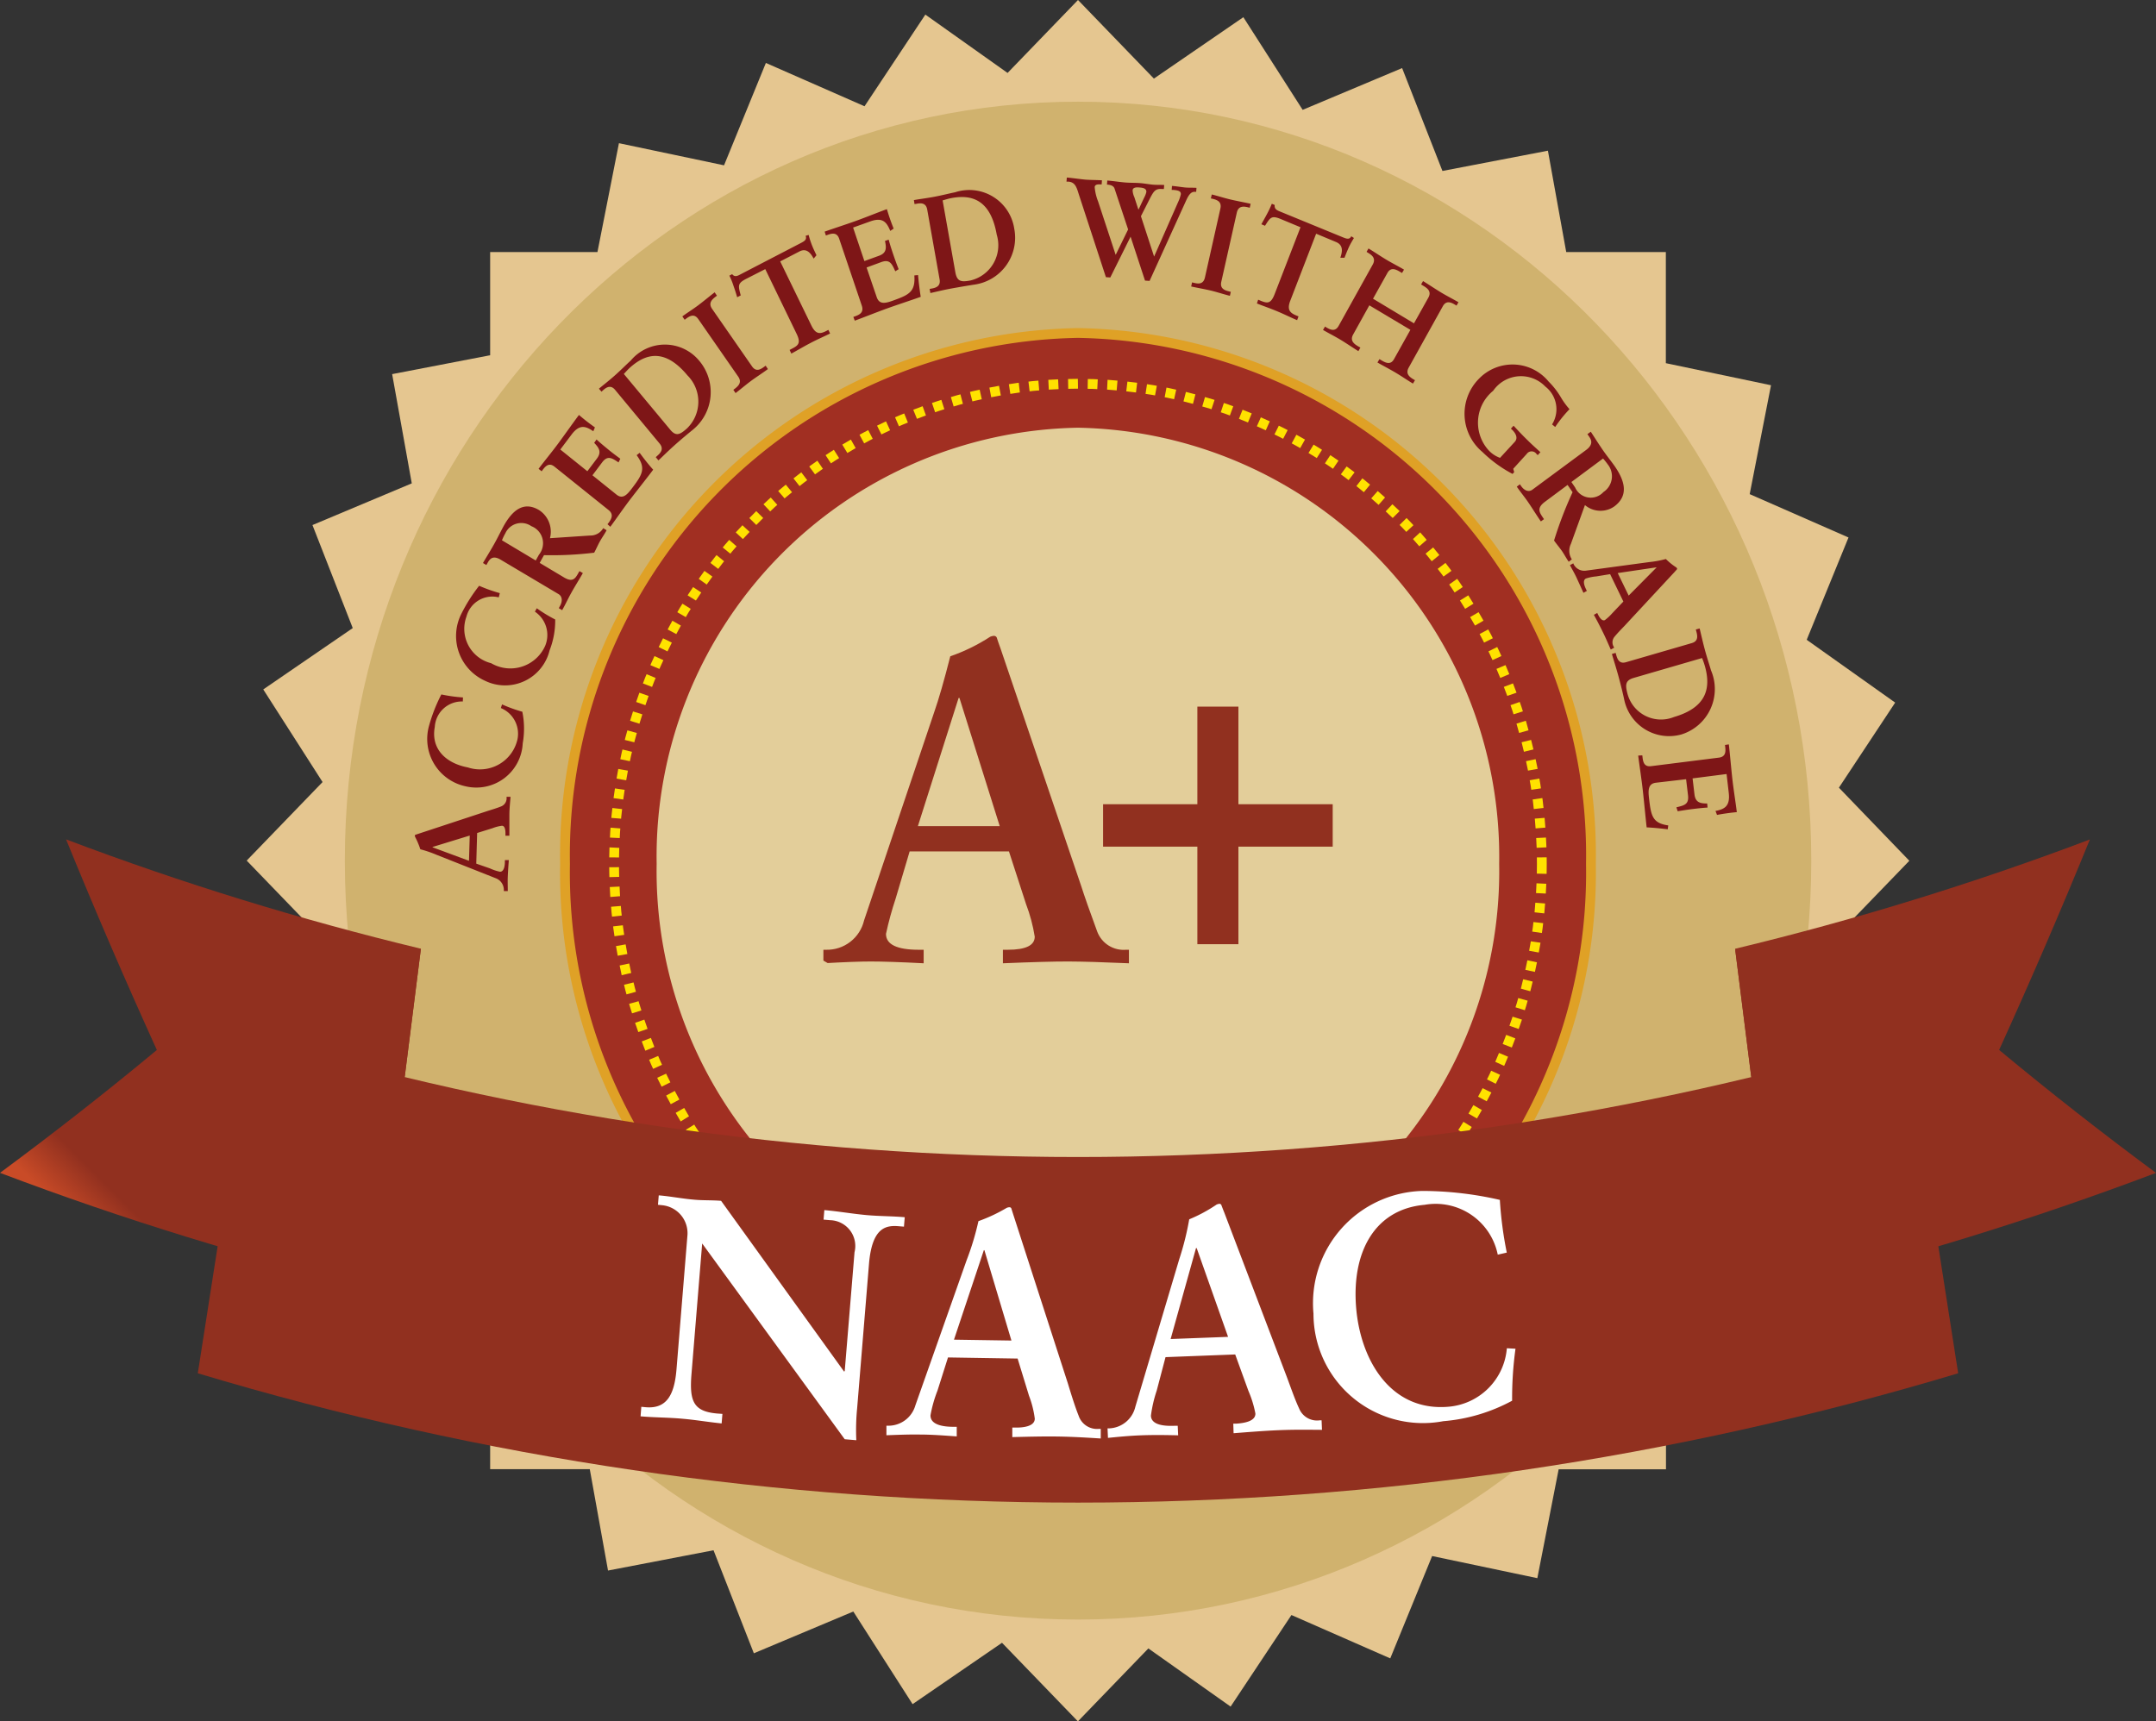 <svg xmlns="http://www.w3.org/2000/svg" xmlns:xlink="http://www.w3.org/1999/xlink" id="Group_15787" data-name="Group 15787" width="63.798" height="50.942" viewBox="0 0 63.798 50.942"><rect x="0" y="0" width="63.798" height="50.942" fill="#333333" stroke="none"/><defs><clipPath id="clip-path"><rect id="Rectangle_1896" data-name="Rectangle 1896" width="63.798" height="50.942" fill="none"></rect></clipPath><clipPath id="clip-path-2"><path id="Path_4217" data-name="Path 4217" d="M18.144,14.249h.025l1.192,3.794H16.939Zm.931-1.809a5.373,5.373,0,0,1-1.177.576q-.272,1.071-.479,1.663l-2.072,6.153a1.127,1.127,0,0,1-1.126.87h-.078v.4c.621-.036,1.088-.053,1.4-.053.354,0,.876.017,1.567.053v-.4h-.144q-.971,0-.971-.47a10.049,10.049,0,0,1,.286-1.045l.414-1.395h2.939l.505,1.556a4.874,4.874,0,0,1,.258.966q0,.389-.8.388h-.142v.4q1.32-.055,1.942-.053t1.787.053v-.4H23.1a.835.835,0,0,1-.854-.537q-.325-.882-.48-1.366l-2.381-7.013c-.051-.141-.091-.253-.116-.334a.1.1,0,0,0-.092-.041.413.413,0,0,0-.1.027" transform="translate(-14.143 -12.413)" fill="none"></path></clipPath><linearGradient id="linear-gradient" x1="-1.498" y1="2.593" x2="-1.382" y2="2.593" gradientUnits="objectBoundingBox"><stop offset="0" stop-color="#c94b27"></stop><stop offset="1" stop-color="#91301f"></stop></linearGradient><clipPath id="clip-path-3"><path id="Path_4218" data-name="Path 4218" d="M22.585,13.793v2.89h-2.79v1.255h2.79v2.888H23.8V17.938h2.79V16.683H23.8v-2.89Z" transform="translate(-19.795 -13.793)" fill="none"></path></clipPath><linearGradient id="linear-gradient-2" x1="-2.99" y1="3.26" x2="-2.832" y2="3.26" xlink:href="#linear-gradient"></linearGradient><clipPath id="clip-path-4"><path id="Path_4220" data-name="Path 4220" d="M35.061,19.621q.635,5.038,1.271,10.08a93.05,93.05,0,0,0,11.184-3.446q-2.375-1.756-4.642-3.639,1.406-3.093,2.686-6.23a87.493,87.493,0,0,1-10.5,3.236" transform="translate(-35.061 -16.385)" fill="none"></path></clipPath><linearGradient id="linear-gradient-3" x1="-2.716" y1="1.549" x2="-2.634" y2="1.549" xlink:href="#linear-gradient"></linearGradient><clipPath id="clip-path-5"><path id="Path_4221" data-name="Path 4221" d="M35.538,22.31q2.289-.548,4.563-1.225-2.568-1.208-5.04-2.565.239,1.895.477,3.791" transform="translate(-35.061 -18.519)" fill="none"></path></clipPath><linearGradient id="linear-gradient-4" x1="-8.254" y1="3.767" x2="-8.016" y2="3.767" xlink:href="#linear-gradient"></linearGradient><clipPath id="clip-path-6"><path id="Path_4222" data-name="Path 4222" d="M4.642,22.617Q2.373,24.5,0,26.254A92.967,92.967,0,0,0,11.184,29.7q.635-5.04,1.271-10.08a87.575,87.575,0,0,1-10.5-3.236q1.278,3.134,2.686,6.232" transform="translate(0 -16.385)" fill="none"></path></clipPath><linearGradient id="linear-gradient-5" x1="0.152" y1="1.55" x2="0.234" y2="1.55" xlink:href="#linear-gradient"></linearGradient><clipPath id="clip-path-7"><path id="Path_4223" data-name="Path 4223" d="M5.062,21.084q2.276.675,4.563,1.225.239-1.9.479-3.791-2.473,1.358-5.042,2.565" transform="translate(-5.062 -18.519)" fill="none"></path></clipPath><linearGradient id="linear-gradient-6" x1="-1.114" y1="3.822" x2="-0.876" y2="3.822" xlink:href="#linear-gradient"></linearGradient><clipPath id="clip-path-8"><path id="Path_4224" data-name="Path 4224" d="M5.557,20.211q-.389,2.5-.779,5t-.781,5a90.527,90.527,0,0,0,52.091,0q-.78-5-1.561-10a85.088,85.088,0,0,1-48.971,0" transform="translate(-3.997 -20.211)" fill="none"></path></clipPath><linearGradient id="linear-gradient-7" x1="-0.177" y1="0.76" x2="-0.145" y2="0.76" xlink:href="#linear-gradient"></linearGradient></defs><path id="Path_4211" data-name="Path 4211" d="M29.584,0,27.5,2.159,25.067.432l-1.8,2.713L20.348,1.863,19.11,4.893,16,4.238,15.364,7.46H12.189v3.054l-2.9.559.581,3.233L6.931,15.54l1.192,3.049L5.475,20.405,7.23,23.146,4.985,25.471l2.084,2.158L5.4,30.147l2.62,1.859L6.783,35.034l2.926,1.283-.633,3.222,3.113.655v3.289h2.948l.54,3,3.122-.6,1.193,3.049,2.943-1.236,1.754,2.741,2.646-1.816,2.246,2.326,2.085-2.159L34.1,50.51,35.9,47.8l2.924,1.283,1.239-3.029,3.113.655.631-3.222h3.176V40.428l2.9-.561-.583-3.231L52.236,35.4l-1.191-3.049,2.648-1.816L51.939,27.8l2.245-2.324L52.1,23.313l1.665-2.518-2.618-1.859,1.237-3.028L49.46,14.625l.631-3.223-3.112-.653V7.46H44.031l-.542-3-3.121.6L39.175,2.015,36.232,3.251,34.477.509,31.83,2.326Z" transform="translate(2.315 0)" fill="#e5c690"></path><g id="Group_13798" data-name="Group 13798"><g id="Group_13797" data-name="Group 13797" clip-path="url(#clip-path)"><path id="Path_4212" data-name="Path 4212" d="M28.661,1.985c11.983,0,21.7,10.057,21.7,22.461s-9.713,22.463-21.7,22.463S6.968,36.854,6.968,24.446,16.681,1.985,28.661,1.985" transform="translate(3.236 1.025)" fill="#d0b26e" fill-rule="evenodd"></path><path id="Path_4213" data-name="Path 4213" d="M26.595,6.5a15.455,15.455,0,0,1,15.18,15.717,15.455,15.455,0,0,1-15.18,15.714A15.454,15.454,0,0,1,11.418,22.215,15.455,15.455,0,0,1,26.595,6.5" transform="translate(5.302 3.355)" fill="#a12f22" fill-rule="evenodd"></path><path id="Path_4214" data-name="Path 4214" d="M26.595,6.5a15.455,15.455,0,0,1,15.18,15.717,15.455,15.455,0,0,1-15.18,15.714A15.454,15.454,0,0,1,11.418,22.215,15.455,15.455,0,0,1,26.595,6.5Z" transform="translate(5.302 3.355)" fill="none" stroke="#dfa126" stroke-width="0.29"></path><ellipse id="Ellipse_138" data-name="Ellipse 138" cx="13.726" cy="14.212" rx="13.726" ry="14.212" transform="translate(18.172 11.358)" fill="none" stroke="#ffe200" stroke-width="0.29" stroke-dasharray="0.29 0.29 0.29 0.29"></ellipse><path id="Path_4215" data-name="Path 4215" d="M25.735,8.349A12.7,12.7,0,0,1,38.2,21.258,12.692,12.692,0,0,1,25.735,34.166,12.691,12.691,0,0,1,13.269,21.258,12.693,12.693,0,0,1,25.735,8.349" transform="translate(6.162 4.31)" fill="#e3ce9a" fill-rule="evenodd"></path><path id="Path_4216" data-name="Path 4216" d="M10.2,23.77l.026-.907.452-.141a1.2,1.2,0,0,1,.281-.073c.1,0,.107.159.105.25l0,.045.116,0c0-.2,0-.4,0-.6s.021-.373.034-.552l-.117,0v.026a.256.256,0,0,1-.161.258c-.119.049-.264.092-.4.135l-2.041.673-.1.033c-.01.008-.01.015-.012.027a.153.153,0,0,0,.007.033,2.332,2.332,0,0,1,.155.368,3.457,3.457,0,0,1,.476.162l1.753.694a.369.369,0,0,1,.242.358l0,.023.117,0c0-.144-.007-.288,0-.432.007-.161.018-.326.031-.484l-.117,0v.044c0,.132-.028.3-.144.3a1.384,1.384,0,0,1-.3-.1Zm-.193-.831-.022.747-1.079-.4v-.009Zm-.2-4.088a4.4,4.4,0,0,1-.64-.089A4.757,4.757,0,0,0,8.8,19.7a1.433,1.433,0,0,0,1.075,1.779,1.375,1.375,0,0,0,1.7-1.271,2.484,2.484,0,0,0-.012-.934,4.309,4.309,0,0,1-.6-.217l-.035.108a.822.822,0,0,1,.492.923,1.137,1.137,0,0,1-1.467.835c-.665-.126-1.1-.558-.98-1.2a.8.8,0,0,1,.829-.752Zm1.09-3.087a4.53,4.53,0,0,1-.612-.218,4.9,4.9,0,0,0-.537.852,1.454,1.454,0,0,0,.716,1.962,1.355,1.355,0,0,0,1.905-.9,2.413,2.413,0,0,0,.167-.916,4.216,4.216,0,0,1-.545-.332l-.056.1a.833.833,0,0,1,.306,1.007,1.126,1.126,0,0,1-1.6.519,1.049,1.049,0,0,1-.731-1.38.791.791,0,0,1,.956-.569ZM10.96,14.2c.023-.05.04-.1.1-.206a.519.519,0,0,1,.77-.212.54.54,0,0,1,.224.846l-.094.17Zm1.674,1.592c.123.074.116.226.042.355l-.034.062.1.059c.1-.174.174-.343.268-.509.11-.2.233-.391.344-.588l-.1-.059-.035.061c-.089.161-.168.28-.426.124l-.716-.428.127-.229a10.406,10.406,0,0,0,1.485-.073c.06-.108.108-.224.168-.332s.139-.218.2-.332l-.1-.062a.435.435,0,0,1-.39.218l-1.186.079a.762.762,0,0,0-.321-.831c-.474-.285-.805.033-1.049.47-.1.185-.182.359-.3.567s-.25.417-.312.529l.1.059.035-.062c.06-.108.148-.24.391-.094ZM14.167,13.8c.135-.179.4-.566.618-.849s.5-.638.65-.84c-.142-.159-.274-.326-.4-.5l-.089.07c.277.376.177.563-.108.94-.151.2-.288.387-.488.227l-.712-.572.286-.381c.164-.217.29-.13.486,0l.053-.109c-.119-.086-.239-.176-.353-.27s-.237-.194-.351-.3l-.07.1c.149.152.223.274.081.465l-.283.375-.8-.643.331-.44c.247-.331.436-.241.646-.1l.047-.115a5.778,5.778,0,0,1-.472-.368c-.161.215-.4.553-.595.819s-.458.584-.6.776l.091.073.032-.044c.086-.114.192-.221.35-.092l1.6,1.284c.158.129.083.261,0,.376l-.034.042Zm.4-4.523c.06-.064.119-.132.187-.193.469-.417,1.028-.566,1.693.233a1.1,1.1,0,0,1-.012,1.572c-.209.188-.327.244-.5.032Zm1.024,2.558c.075-.068.272-.265.472-.444s.409-.352.545-.462a1.437,1.437,0,0,0,.2-2.03,1.317,1.317,0,0,0-2.037-.018c-.126.112-.274.265-.461.432s-.391.324-.48.4l.076.089.041-.038c.1-.092.231-.174.36-.018l1.319,1.591c.13.158.034.273-.073.365l-.041.038Zm2.282-1.992c.123-.092.3-.243.452-.356s.356-.243.505-.355l-.067-.1-.044.033c-.113.083-.243.156-.36-.014l-1.18-1.7c-.117-.17-.009-.273.1-.358l.044-.032-.069-.1c-.145.111-.327.264-.483.381s-.351.24-.473.331l.069.1.042-.032c.114-.085.245-.156.362.014l1.18,1.7c.117.17.009.274-.1.359l-.044.032Zm.879-3.669.925,1.91c.138.281.051.35-.139.447l-.066.035.051.108c.135-.071.37-.211.576-.318.189-.1.436-.208.571-.276l-.051-.108-.066.035c-.167.083-.3.115-.435-.161l-.924-1.9.568-.294c.23-.12.351.082.422.211l.083-.1c-.047-.1-.092-.191-.132-.293s-.072-.2-.1-.308l-.089.027c.044.112-.04.159-.132.208l-1.784.926c-.092.049-.179.1-.258,0l-.082.044a2.121,2.121,0,0,1,.126.314c.04.109.073.218.105.326l.105-.055c-.076-.288-.1-.356.163-.491ZM21.4,7.7c.209-.076.638-.247.965-.365s.754-.256.987-.341c-.034-.211-.059-.428-.079-.644l-.11.011c.035.47-.148.57-.586.728-.231.085-.444.162-.527-.085l-.3-.878.438-.161c.252-.089.312.053.411.273l.1-.062c-.056-.141-.108-.284-.157-.428s-.1-.3-.138-.446l-.11.038c.048.214.044.359-.174.438l-.435.158-.334-.992.508-.182c.382-.138.492.042.592.281l.1-.068a6.1,6.1,0,0,1-.2-.576c-.247.089-.624.243-.928.352s-.691.233-.914.314l.037.114.051-.018c.133-.049.278-.079.343.117l.669,1.979c.066.2-.066.265-.2.314l-.051.018ZM24,4.141c.082-.024.168-.052.253-.068.611-.117,1.166.045,1.349,1.084a1.071,1.071,0,0,1-.773,1.352c-.274.053-.4.038-.451-.235Zm-.362,2.741c.1-.02.366-.088.625-.135s.526-.092.693-.117a1.4,1.4,0,0,0,1.164-1.65A1.346,1.346,0,0,0,24.368,3.9c-.163.032-.366.086-.609.132s-.5.077-.609.1l.019.118.054-.009c.136-.027.284-.033.321.17l.366,2.064c.037.2-.1.252-.242.276l-.053.009Zm6.351-.368.135.009L31.212,4.13c.056-.12.13-.252.246-.243l.045,0,.009-.118c-.114-.009-.227,0-.344-.012s-.252-.036-.381-.045l-.009.118.047,0c.161.012.23.042.224.129a1.067,1.067,0,0,1-.073.214l-.718,1.63-.39-1.195.268-.528c.114-.22.165-.291.357-.277l.054,0,.01-.118c-.117-.009-.234,0-.35-.012s-.245-.036-.369-.045c-.141-.011-.283-.006-.423-.017-.182-.015-.363-.045-.542-.059l-.01.12c.1.006.2.032.227.126L29.489,5l-.368.752L28.6,4.169a1.468,1.468,0,0,1-.1-.422c.006-.076.083-.086.171-.08l.035,0,.009-.121c-.123-.009-.324-.009-.485-.02-.186-.017-.41-.052-.555-.062l-.009.121.057,0c.209.017.247.188.309.382l.8,2.446.13.008.6-1.207ZM29.8,4.406h-.009l-.119-.365a.536.536,0,0,1-.05-.2c.007-.079.094-.094.2-.083.127.008.214.036.206.136a.645.645,0,0,1-.063.162Zm1.555,2.282c.146.033.372.073.556.115s.409.117.59.161l.026-.117-.053-.014c-.135-.032-.274-.086-.227-.288L32.706,4.5c.047-.2.195-.188.329-.156l.053.014.026-.117c-.177-.042-.406-.082-.595-.127s-.406-.114-.554-.149l-.028.117.054.011c.136.035.274.086.228.291l-.458,2.042c-.047.2-.192.188-.329.153l-.051-.012Zm3.235-1.753-.767,1.983c-.113.293-.22.27-.417.19l-.069-.029L33.3,7.19c.139.058.4.147.612.237.192.08.436.2.578.258l.041-.112-.067-.027c-.173-.073-.286-.158-.174-.443l.763-1.977.589.246c.24.1.174.324.127.465l.124,0c.037-.1.078-.2.123-.3s.1-.191.155-.284l-.079-.052c-.051.108-.142.074-.239.035L34,4.476c-.1-.041-.189-.074-.173-.2l-.086-.036a2.9,2.9,0,0,1-.144.306c-.053.1-.11.2-.165.3l.108.045c.157-.249.193-.311.464-.2Zm2.037,2.311,1.215.725-.483.864c-.1.185-.249.112-.37.041l-.062-.038-.06.1c.148.086.369.2.551.309s.365.235.5.315l.06-.1-.048-.027c-.12-.073-.237-.167-.138-.346L38.8,7.275c.1-.18.239-.121.359-.05l.048.029.057-.1c-.135-.08-.343-.185-.513-.288s-.388-.249-.535-.338l-.057.1.062.038c.122.073.256.167.152.353l-.425.76L36.736,7.05l.423-.757c.1-.186.25-.114.372-.042l.063.038.059-.1c-.148-.089-.369-.2-.551-.311s-.365-.235-.5-.315l-.057.1.045.029c.12.071.237.165.138.346L35.72,7.851c-.1.182-.239.121-.359.052l-.045-.029-.06.1c.135.08.343.185.514.288s.387.25.533.34l.059-.106L36.3,8.462c-.122-.073-.256-.167-.151-.355Zm5.5,3.6a3.783,3.783,0,0,1,.423-.526,2.277,2.277,0,0,1-.265-.368,2.294,2.294,0,0,0-.353-.45,1.382,1.382,0,0,0-2.059-.086,1.473,1.473,0,0,0,.1,2.17,3.824,3.824,0,0,0,.892.65l.048-.053-.028-.1.4-.44a.175.175,0,0,1,.287,0l.038.036.079-.086c-.13-.12-.259-.233-.384-.359-.141-.136-.275-.28-.41-.425l-.079.086.038.035c.1.1.183.24.075.358l-.435.472a.857.857,0,0,1-.363-.253,1.217,1.217,0,0,1,.16-1.732,1,1,0,0,1,1.543-.126.85.85,0,0,1,.2,1.122Zm1.416.934a2.033,2.033,0,0,1,.141.176.56.56,0,0,1-.13.816.506.506,0,0,1-.838-.136l-.11-.161Zm-2.091.922c-.117.086-.246.015-.328-.1l-.042-.059-.092.07c.111.162.228.3.338.462.127.185.246.382.375.567l.092-.068-.04-.059c-.1-.149-.174-.274.066-.453l.672-.5.148.215a11.444,11.444,0,0,0-.548,1.43c.07.1.155.2.226.3s.132.22.208.328l.092-.07a.466.466,0,0,1-.029-.455l.417-1.152a.713.713,0,0,0,.867.041c.447-.332.3-.775.018-1.186-.12-.171-.242-.317-.375-.512s-.267-.409-.337-.514l-.1.071.04.058c.072.1.151.238-.076.409Zm2.3,2.5.392.811-.332.349a1.475,1.475,0,0,1-.215.2c-.085.042-.167-.088-.206-.17l-.02-.041-.1.055c.1.179.189.355.274.528s.154.337.226.5l.1-.055-.009-.021a.258.258,0,0,1,.022-.306c.082-.1.19-.211.29-.315l1.486-1.6c.022-.026.048-.053.07-.079a.029.029,0,0,0,0-.029.069.069,0,0,0-.021-.026,1.926,1.926,0,0,1-.308-.249,3.013,3.013,0,0,1-.492.091l-1.863.252a.352.352,0,0,1-.376-.194l-.007-.021-.1.053c.067.126.139.249.2.381s.133.293.2.438l.1-.055-.018-.039c-.059-.117-.113-.276-.009-.329a1.349,1.349,0,0,1,.306-.062Zm.549.635-.324-.667L45.124,15l0,.006Zm2.172,1.848a2.148,2.148,0,0,1,.089.259c.167.616.062,1.2-.92,1.486a1.026,1.026,0,0,1-1.372-.672c-.075-.277-.075-.412.186-.487Zm-2.668-.121c.026.1.114.371.186.632s.138.532.174.7a1.356,1.356,0,0,0,1.694,1.051,1.407,1.407,0,0,0,.877-1.9c-.047-.167-.117-.371-.183-.616s-.122-.5-.152-.622l-.113.032.015.055c.038.139.06.29-.135.347l-1.948.566c-.195.056-.252-.085-.29-.224l-.015-.053Zm.778,3.008c.026.226.1.7.139,1.055s.082.816.111,1.07c.206.009.417.032.624.056l.015-.114c-.451-.064-.507-.27-.562-.746-.031-.256-.057-.485.193-.517L46,21.271l.057.476c.032.274-.117.3-.344.356l.038.117c.145-.024.288-.047.435-.065s.3-.035.45-.045l-.012-.12c-.211,0-.347-.032-.376-.27l-.056-.473,1.006-.129.064.553c.05.417-.145.49-.392.54l.045.117c.167-.033.419-.068.586-.082-.032-.27-.1-.682-.136-1.016s-.072-.748-.1-.99l-.114.017.006.055c.018.141.016.294-.183.32l-2.011.253c-.2.026-.237-.121-.252-.265l-.007-.055Z" transform="translate(3.893 1.791)" fill="#7e1617" fill-rule="evenodd"></path></g></g><g id="Group_13800" data-name="Group 13800" transform="translate(24.365 18.821)"><g id="Group_13799" data-name="Group 13799" clip-path="url(#clip-path-2)"><rect id="Rectangle_1897" data-name="Rectangle 1897" width="12.961" height="12.618" transform="translate(-4.054 7.269) rotate(-60)" fill="url(#linear-gradient)"></rect></g></g><g id="Group_13802" data-name="Group 13802" transform="translate(32.641 20.913)"><g id="Group_13801" data-name="Group 13801" clip-path="url(#clip-path-3)"><rect id="Rectangle_1898" data-name="Rectangle 1898" width="9.525" height="9.361" transform="translate(-2.942 5.275) rotate(-60)" fill="url(#linear-gradient-2)"></rect></g></g><g id="Group_13806" data-name="Group 13806" transform="translate(51.343 24.844)"><g id="Group_13805" data-name="Group 13805" clip-path="url(#clip-path-4)"><rect id="Rectangle_1900" data-name="Rectangle 1900" width="18.217" height="18.217" transform="translate(-6.43 6.657) rotate(-45)" fill="url(#linear-gradient-3)"></rect></g></g><g id="Group_13808" data-name="Group 13808" transform="translate(51.343 28.079)"><g id="Group_13807" data-name="Group 13807" clip-path="url(#clip-path-5)"><rect id="Rectangle_1901" data-name="Rectangle 1901" width="6.262" height="6.262" transform="translate(-1.83 1.895) rotate(-45)" fill="url(#linear-gradient-4)"></rect></g></g><g id="Group_13810" data-name="Group 13810" transform="translate(0 24.844)"><g id="Group_13809" data-name="Group 13809" clip-path="url(#clip-path-6)"><rect id="Rectangle_1902" data-name="Rectangle 1902" width="18.217" height="18.217" transform="translate(-6.43 6.657) rotate(-45)" fill="url(#linear-gradient-5)"></rect></g></g><g id="Group_13812" data-name="Group 13812" transform="translate(7.413 28.079)"><g id="Group_13811" data-name="Group 13811" clip-path="url(#clip-path-7)"><rect id="Rectangle_1903" data-name="Rectangle 1903" width="6.263" height="6.263" transform="translate(-1.83 1.895) rotate(-45)" fill="url(#linear-gradient-6)"></rect></g></g><g id="Group_13814" data-name="Group 13814" transform="translate(5.853 30.645)"><g id="Group_13813" data-name="Group 13813" clip-path="url(#clip-path-8)"><rect id="Rectangle_1904" data-name="Rectangle 1904" width="47.985" height="47.985" transform="translate(-7.295 7.553) rotate(-45)" fill="url(#linear-gradient-7)"></rect></g></g><g id="Group_13816" data-name="Group 13816"><g id="Group_13815" data-name="Group 13815" clip-path="url(#clip-path)"><path id="Path_4225" data-name="Path 4225" d="M15.327,23.544c-.272-.023-.536-.009-.807-.035-.344-.029-.7-.1-1.038-.127l-.023.279.117.012a.832.832,0,0,1,.753.916l-.322,3.944c-.062.751-.288,1.174-.914,1.119l-.127-.012-.022.282c.409.036.826.033,1.236.071.387.033.775.1,1.163.139l.023-.282-.155-.011c-.7-.062-.827-.356-.76-1.174l.316-3.859L18.985,30.6l.343.029a6.555,6.555,0,0,1,.025-.951l.35-4.264c.092-1.113.524-1.151.9-1.117l.135.011.023-.279c-.372-.033-.747-.029-1.117-.062-.425-.038-.839-.112-1.262-.149l-.023.282.2.017a.764.764,0,0,1,.716.949l-.29,3.515-.018.017Zm6.714,4.635,2.06.033.337,1.1a2.886,2.886,0,0,1,.171.678c0,.235-.356.268-.565.265l-.1,0,0,.282c.467-.012.92-.024,1.363-.017s.843.032,1.254.058l0-.284H26.5a.574.574,0,0,1-.592-.387c-.113-.282-.22-.634-.321-.963L23.989,24c-.025-.076-.051-.161-.076-.237-.019-.029-.037-.029-.066-.029a.221.221,0,0,0-.072.02,4.793,4.793,0,0,1-.833.391,8.078,8.078,0,0,1-.351,1.16L21.075,29.6a.829.829,0,0,1-.8.6l-.056,0,0,.282c.329-.012.656-.026.981-.021.366,0,.737.03,1.1.055l0-.284-.1,0c-.3,0-.681-.056-.677-.34a3.858,3.858,0,0,1,.206-.728Zm1.877-.5-1.7-.026.884-2.649h.016Zm4.56.491,2.062-.079.391,1.078a3.173,3.173,0,0,1,.206.669c.007.235-.344.285-.554.3l-.1,0,.009.284c.464-.036.917-.073,1.362-.091s.843-.012,1.254-.009l-.012-.282-.054,0a.572.572,0,0,1-.612-.353c-.129-.276-.246-.62-.368-.945l-1.845-4.85c-.031-.074-.062-.159-.091-.233a.064.064,0,0,0-.064-.026.321.321,0,0,0-.072.021,4.481,4.481,0,0,1-.811.437,8.28,8.28,0,0,1-.294,1.177l-1.3,4.37a.828.828,0,0,1-.767.64l-.056,0,.013.282c.325-.033.65-.064.977-.076.363-.014.737-.009,1.1,0l-.013-.282-.1,0c-.3.012-.684-.021-.693-.3a3.924,3.924,0,0,1,.171-.741Zm1.851-.6-1.7.064.751-2.691H29.4Zm8.247-2.494a11.191,11.191,0,0,1-.205-1.56,10.332,10.332,0,0,0-2.292-.265,3.325,3.325,0,0,0-3.223,3.631,3.239,3.239,0,0,0,3.84,3.184,5.157,5.157,0,0,0,2.038-.606,10.719,10.719,0,0,1,.1-1.539l-.256-.014a1.889,1.889,0,0,1-1.716,1.73c-1.709.155-2.611-1.36-2.743-2.923-.138-1.641.539-2.919,2.024-3.052a1.876,1.876,0,0,1,2.166,1.475Z" transform="translate(6.011 11.997)" fill="#fff" fill-rule="evenodd"></path></g></g></svg>